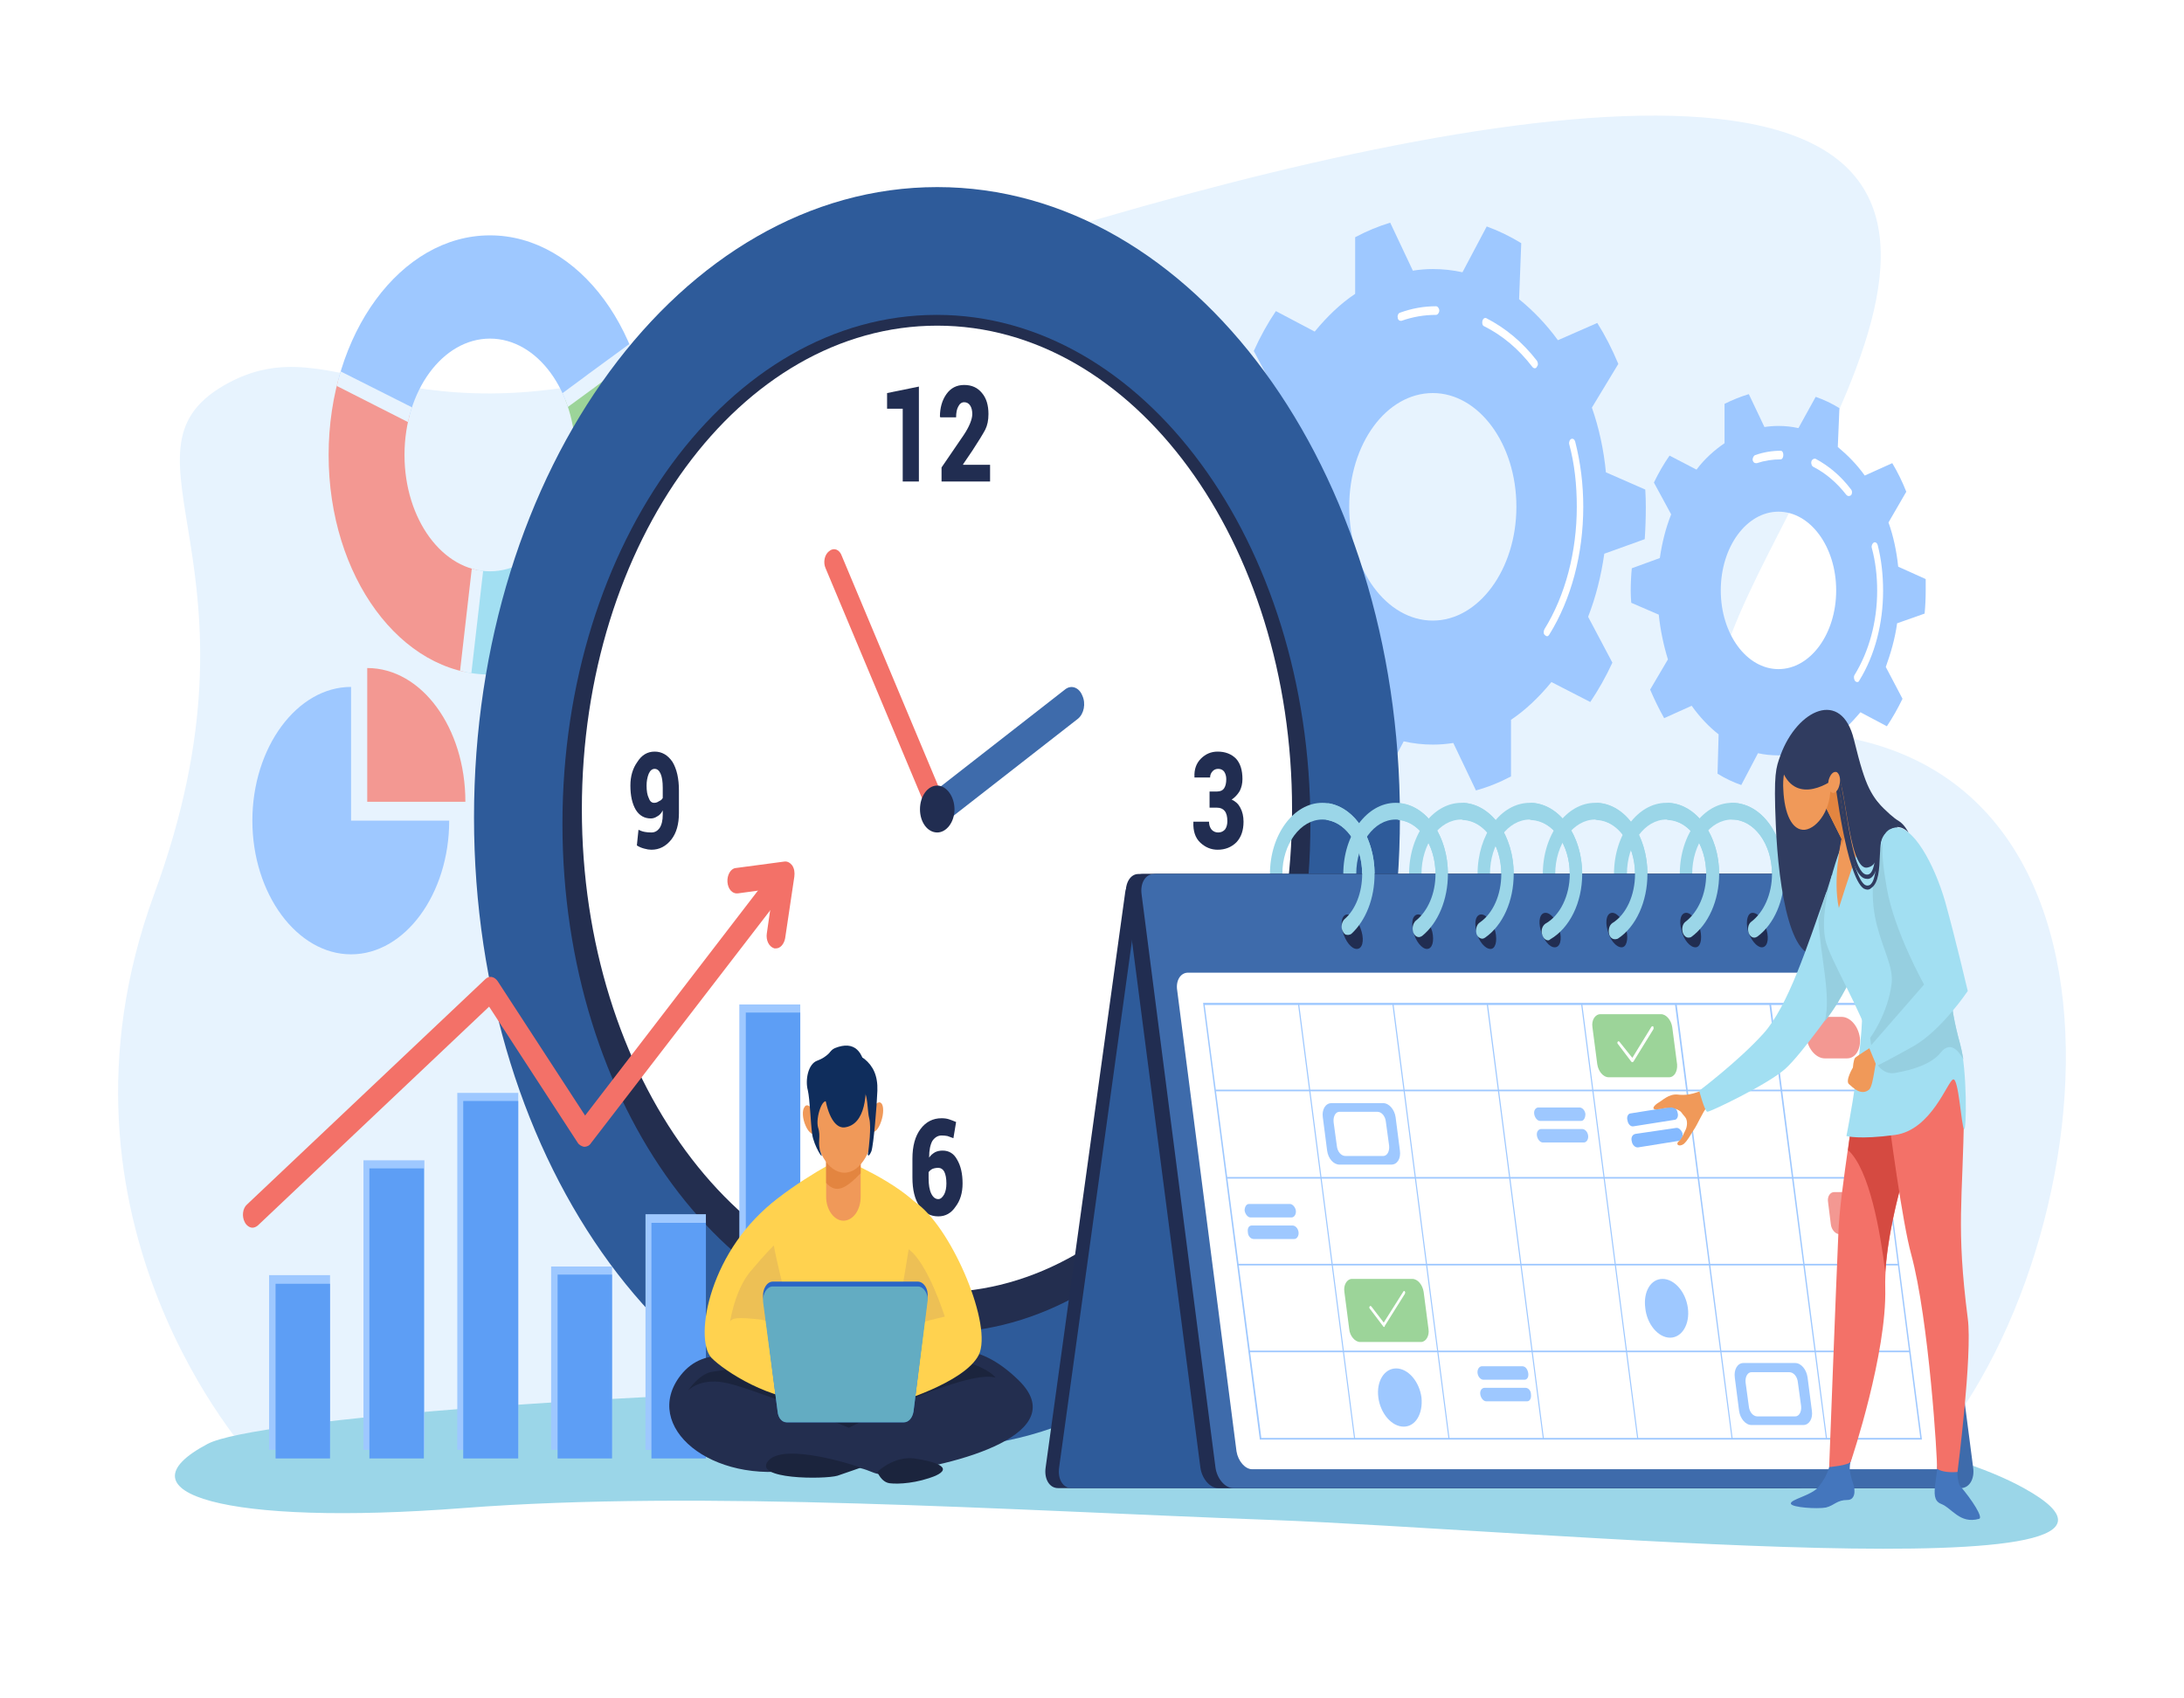 <svg version="1.2" xmlns="http://www.w3.org/2000/svg" viewBox="0 0 405 315" width="405" height="315"><defs><clipPath clipPathUnits="userSpaceOnUse" id="cp1"><path d="m90.86 125.11c-16.54 0-29.92-18.2-29.92-40.73 0-22.52 13.38-40.73 29.92-40.73 16.55 0 29.93 18.21 29.93 40.73 0 22.53-13.38 40.73-29.93 40.73zm15.86-40.73c0-11.93-7.09-21.58-15.86-21.58-8.76 0-15.85 9.65-15.85 21.58 0 11.93 7.09 21.58 15.85 21.58 8.77 0 15.86-9.65 15.86-21.58z"/></clipPath><clipPath clipPathUnits="userSpaceOnUse" id="cp2"><path d="m90.86 125.11c-16.54 0-29.92-18.2-29.92-40.73 0-22.52 13.38-40.73 29.92-40.73 16.55 0 29.93 18.21 29.93 40.73 0 22.53-13.38 40.73-29.93 40.73zm15.86-40.73c0-11.93-7.09-21.58-15.86-21.58-8.76 0-15.85 9.65-15.85 21.58 0 11.93 7.09 21.58 15.85 21.58 8.77 0 15.86-9.65 15.86-21.58z"/></clipPath><clipPath clipPathUnits="userSpaceOnUse" id="cp3"><path d="m90.86 125.11c-16.54 0-29.92-18.2-29.92-40.73 0-22.52 13.38-40.73 29.92-40.73 16.55 0 29.93 18.21 29.93 40.73 0 22.53-13.38 40.73-29.93 40.73zm15.86-40.73c0-11.93-7.09-21.58-15.86-21.58-8.76 0-15.85 9.65-15.85 21.58 0 11.93 7.09 21.58 15.85 21.58 8.77 0 15.86-9.65 15.86-21.58z"/></clipPath><clipPath clipPathUnits="userSpaceOnUse" id="cp4"><path d="m90.86 125.11c-16.54 0-29.92-18.2-29.92-40.73 0-22.52 13.38-40.73 29.92-40.73 16.55 0 29.93 18.21 29.93 40.73 0 22.53-13.38 40.73-29.93 40.73zm15.86-40.73c0-11.93-7.09-21.58-15.86-21.58-8.76 0-15.85 9.65-15.85 21.58 0 11.93 7.09 21.58 15.85 21.58 8.77 0 15.86-9.65 15.86-21.58z"/></clipPath><clipPath clipPathUnits="userSpaceOnUse" id="cp5"><path d="m90.86 125.11c-16.54 0-29.92-18.2-29.92-40.73 0-22.52 13.38-40.73 29.92-40.73 16.55 0 29.93 18.21 29.93 40.73 0 22.53-13.38 40.73-29.93 40.73zm15.86-40.73c0-11.93-7.09-21.58-15.86-21.58-8.76 0-15.85 9.65-15.85 21.58 0 11.93 7.09 21.58 15.85 21.58 8.77 0 15.86-9.65 15.86-21.58z"/></clipPath></defs><style>.a{fill:#fff}.b{fill:#e7f3fe}.c{fill:#9bd6e8}.d{fill:#9ec8ff}.e{fill:#a2dff2}.f{fill:#9cd499}.g{fill:#f39892}.h{fill:#2e5b9a}.i{fill:#232e4f}.j{fill:#3e6bab}.k{fill:#f37168}.l{fill:#212d51}.m{fill:#5d9ef5}.n{fill:#303c60}.o{fill:#4476bd}.p{fill:#d54a41}.q{fill:#85baff}.r{fill:#f09959}.s{fill:#96cfe0}.t{fill:#e38540}.u{fill:#1b243d}.v{fill:#ffd24f}.w{fill:#edc055}.x{fill:#2a66c6}.y{fill:#63acc2}.z{fill:#0f2d5c}</style><path class="a" d="m0 0h405v315h-405z"/><path class="b" d="m46.8 270.5c0 0-40.5-43.9-18.2-104.7 22.3-60.7-8.8-81.7 12.9-94.3 21.6-12.5 33.6 14.8 93.5-7.9 59.9-22.6 180.3-60.2 207.8-32.2 27.5 28-51.1 104.9-14 104.3 75.2-1.1 61.1 104.1 24.7 138.1-18.4 17.2-306.7-3.3-306.7-3.3z"/><path class="c" d="m375.3 276c-55.5-30.7-319.7-17.3-336.8-8.2-17.2 9.1 3.3 15.3 47.4 11.9 44.1-3.4 100.9 0.4 149.7 2.2 48.7 1.8 175.7 14 139.7-5.9z"/><path fill-rule="evenodd" class="d" d="m297.5 102.7c-0.6 4.2-1.6 8.1-3 11.7l4.5 8.5q-1.8 3.9-4.1 7.3l-7.2-3.7c-2.3 2.8-4.8 5.2-7.5 7v10.5q-3.2 1.7-6.5 2.6l-4.2-8.8q-1.9 0.3-3.8 0.3-2.7 0-5.4-0.6l-4.5 8.5q-3.3-1.2-6.4-3.1l0.4-10.5c-2.6-2-5.1-4.6-7.2-7.6l-7.3 3.3q-2.2-3.6-3.9-7.6l4.9-8.1c-1.3-3.8-2.2-7.8-2.6-12l-7.3-3.2q-0.1-1.6-0.1-3.2 0-3.1 0.2-6l7.5-2.7c0.6-4.2 1.6-8.1 3-11.8l-4.5-8.4q1.8-4 4.1-7.4l7.2 3.8c2.3-2.8 4.8-5.2 7.5-7v-10.5q3.2-1.7 6.5-2.7l4.2 8.9q1.9-0.3 3.7-0.3 2.8 0 5.5 0.6l4.5-8.5q3.3 1.2 6.4 3.1l-0.4 10.4c2.6 2.1 5.1 4.7 7.2 7.6l7.3-3.2q2.2 3.5 3.9 7.6l-4.9 8.1c1.3 3.7 2.2 7.8 2.6 12l7.3 3.2q0.1 1.6 0.1 3.2 0 3-0.2 6zm-16.3-8.7c0-11.7-7-21.1-15.5-21.1-8.6 0-15.5 9.4-15.5 21.1 0 11.6 6.9 21.1 15.5 21.1 8.5 0 15.5-9.5 15.5-21.1z"/><path class="a" d="m286.9 118q-0.2 0-0.4-0.2c-0.3-0.2-0.3-0.7-0.1-1.1 3.9-6.3 6-14.4 6-22.7 0-4-0.4-7.9-1.4-11.6-0.1-0.4 0.1-0.9 0.4-1 0.3-0.1 0.6 0.1 0.7 0.5 1 3.9 1.5 7.9 1.5 12.1 0 8.7-2.2 17.1-6.3 23.7q-0.2 0.3-0.4 0.3z"/><path class="a" d="m284.6 68.3q-0.2 0-0.4-0.2c-2.6-3.4-5.6-5.9-9-7.6-0.3-0.1-0.4-0.6-0.3-1 0.1-0.4 0.4-0.6 0.7-0.5 3.5 1.8 6.7 4.4 9.4 7.9 0.2 0.3 0.3 0.8 0 1.1q-0.1 0.3-0.4 0.3z"/><path class="a" d="m259.7 59.5c-0.2 0-0.5-0.2-0.5-0.6-0.1-0.4 0.1-0.8 0.4-0.9 2.2-0.8 4.4-1.2 6.7-1.2 0.3 0 0.6 0.4 0.6 0.8 0 0.4-0.3 0.8-0.6 0.8q-3.3 0-6.4 1.1-0.1 0-0.2 0z"/><path fill-rule="evenodd" class="d" d="m351.8 115.6c-0.4 2.9-1.2 5.6-2.1 8.1l3.1 5.9q-1.3 2.7-2.9 5.1l-4.9-2.6c-1.6 1.9-3.3 3.6-5.3 4.9l0.1 7.2q-2.2 1.2-4.6 1.8l-2.9-6.1q-1.2 0.2-2.5 0.2-2 0-3.8-0.4l-3.1 5.9q-2.3-0.8-4.4-2.1l0.2-7.3c-1.8-1.4-3.5-3.2-5-5.3l-5.1 2.3q-1.4-2.5-2.6-5.3l3.3-5.6c-0.8-2.6-1.4-5.4-1.7-8.3l-5.1-2.2q-0.1-1.1-0.1-2.2 0-2.1 0.2-4.2l5.2-1.9c0.4-2.8 1.1-5.6 2.1-8.1l-3.2-5.9q1.3-2.7 2.9-5l5 2.6c1.5-2 3.3-3.6 5.2-4.9v-7.3q2.2-1.1 4.5-1.8l2.9 6.1q1.3-0.2 2.6-0.2 1.9 0 3.7 0.4l3.2-5.8q2.3 0.8 4.4 2.1l-0.3 7.2c1.8 1.5 3.5 3.2 5 5.3l5.1-2.3q1.5 2.5 2.6 5.3l-3.3 5.7c0.9 2.5 1.5 5.3 1.8 8.2l5.1 2.3q0 1.1 0 2.2 0 2.1-0.2 4.2zm-11.3-6.1c0-8.1-4.8-14.6-10.7-14.6-5.9 0-10.7 6.5-10.7 14.6 0 8.1 4.8 14.6 10.7 14.6 5.9 0 10.7-6.5 10.7-14.6z"/><path class="a" d="m344.4 126.5q-0.2 0-0.4-0.2c-0.2-0.3-0.3-0.8-0.1-1.1 2.7-4.4 4.2-9.9 4.2-15.6 0-2.8-0.3-5.4-1-8-0.1-0.4 0.1-0.8 0.4-1 0.3-0.1 0.6 0.1 0.7 0.5 0.7 2.7 1 5.6 1 8.5 0 6-1.5 11.9-4.4 16.6q-0.1 0.3-0.4 0.3z"/><path class="a" d="m342.8 92q-0.2 0-0.4-0.2c-1.8-2.3-3.8-4-6.1-5.2-0.3-0.1-0.5-0.6-0.4-1 0.1-0.4 0.5-0.6 0.8-0.5 2.4 1.3 4.6 3.1 6.5 5.6 0.3 0.3 0.3 0.8 0.1 1.1q-0.2 0.2-0.5 0.2z"/><path class="a" d="m325.6 85.9c-0.3 0-0.5-0.2-0.6-0.6 0-0.4 0.2-0.8 0.5-0.9q2.3-0.8 4.7-0.8c0.3 0 0.5 0.3 0.5 0.8 0 0.4-0.2 0.8-0.5 0.8q-2.3 0-4.4 0.7-0.1 0-0.2 0z"/><g clip-path="url(#cp1)"><path class="e" d="m117.9 106.9l-27-22.5-4.9 42.6c12.7 2.7 25.3-5.4 31.9-20.1z"/></g><g clip-path="url(#cp2)"><path class="f" d="m117.9 106.8c0.1-0.1 0.2-0.3 0.2-0.3 5.7-13.1 5.9-29.2 0.7-42.5-9.6 6.8-3.9 2.7-27.9 20.4 27.1 22.5 22.8 19.1 27 22.4z"/></g><g clip-path="url(#cp3)"><path class="d" d="m61.1 69.5l29.8 14.9 27.9-20.5c-13.1-32.9-48.2-28.9-57.7 5.6z"/></g><g clip-path="url(#cp4)"><path class="g" d="m86 127l4.9-42.6-29.8-14.9c-7 25.8 5.5 53.4 24.9 57.5z"/></g><g clip-path="url(#cp5)"><path fill-rule="evenodd" class="b" d="m119.4 106.4l-0.4 0.8q0 0 0 0v0.1c0 0-0.1 0.2-0.2 0.3l-0.3 0.7-0.2 0.5c-3.4 6.9-8.1 12.5-13.6 16-4.4 2.8-9.1 4.2-13.8 4.2q-2 0-4-0.4l-0.1 0.1c0 0-1-0.3-1-0.3l-1-0.2c-9.3-2.4-17.4-10.2-22.2-21.5-4.8-11.1-5.8-24.3-2.8-36.4l0.3-1.3 0.4-1.4c4.8-15.9 15.5-26.4 28.2-27.6 6.1-0.6 12.2 1.1 17.5 4.8 5.4 3.9 9.9 9.8 13 17.3l0.5 1q0 0 0 0.1l0.5 1.2c4.8 13.3 4.5 29.1-0.9 42zm-9.2-34.5l-17.1 12.5 20.6 17.2c2.2 1.8 2.6 2.2 3.8 3.1 0 0 0.2 0.2 0.2 0.2 4.9-12 5.2-26.7 0.7-39q-1.2 0.9-2.1 1.6c-2.6 1.8-3.6 2.5-6.1 4.4zm-33.1 4l13 6.5 0.1-0.4 0.8 0.7 0.2-0.2c4.1-3 7.4-5.4 9.9-7.2 4-3 6.4-4.7 8.1-6l8.2-6c-5.9-13.8-16.7-21.6-28.4-20.5-11.9 1.1-21.9 11-26.4 25.8zm8.1 49.5l4.6-40.1-8.4-4.1-19.5-9.9c-2.8 11.3-1.9 23.6 2.6 34 4.5 10.5 12 17.8 20.7 20.1zm31.3-18l-4-3.4c-1.7-1.4-4.4-3.6-9.1-7.5l-11.6-9.8-4.5 39.1c11.5 2 22.8-5.2 29.2-18.4z"/></g><path class="h" d="m173.8 268.5c-47.5 0-85.9-52.3-85.9-116.9 0-64.6 38.4-116.9 85.9-116.9 47.4 0 85.8 52.3 85.8 116.9 0 64.6-38.4 116.9-85.8 116.9z"/><path class="i" d="m173.7 247.2c-38.4 0-69.4-42.2-69.4-94.4 0-52.2 31-94.4 69.4-94.4 38.3 0 69.3 42.2 69.3 94.4 0 52.2-31 94.4-69.3 94.4z"/><path class="a" d="m173.8 239.7c-36.5 0-65.9-40.1-65.9-89.6 0-49.6 29.4-89.7 65.9-89.7 36.4 0 65.8 40.1 65.8 89.7 0 49.5-29.4 89.6-65.8 89.6z"/><path class="j" d="m173.8 153.2c-0.8 0-1.6-0.5-2-1.6-0.7-1.5-0.3-3.4 0.8-4.3l25-19.5c1.1-0.8 2.5-0.3 3.1 1.2 0.7 1.5 0.3 3.4-0.8 4.3l-25 19.5q-0.5 0.4-1.1 0.4z"/><path class="k" d="m173.8 152.4c-0.6 0-1.2-0.4-1.5-1.2l-19.2-45.8c-0.5-1.1-0.2-2.6 0.7-3.2 0.8-0.7 1.9-0.3 2.3 0.9l19.2 45.8c0.4 1.1 0.2 2.6-0.7 3.2q-0.4 0.3-0.8 0.3z"/><path class="l" d="m173.8 154.4c-1.8 0-3.2-1.9-3.2-4.3 0-2.4 1.4-4.4 3.2-4.4 1.7 0 3.2 2 3.2 4.4 0 2.4-1.5 4.3-3.2 4.3z"/><path class="l" d="m170.4 89.3h-3v-13.5h-2.9v-2.9l5.9-1.2z"/><path class="l" d="m183.6 89.3h-9v-2.6l4.1-6q0.8-1.2 1.2-2.2 0.4-1 0.4-1.7 0-1-0.4-1.6-0.4-0.6-1.1-0.6-0.7 0-1.1 0.8-0.4 0.7-0.4 2h-2.9l-0.1-0.1q0-2.5 1.2-4.2 1.2-1.7 3.3-1.7 2.1 0 3.3 1.5 1.2 1.4 1.2 3.9 0 1.7-0.6 2.9-0.7 1.3-2.4 3.9l-1.7 2.5v0.1h5z"/><path fill-rule="evenodd" class="l" d="m174.6 207.4q0.8 0 1.4 0.2 0.6 0.2 1.3 0.5l-0.5 3q-0.6-0.2-1.1-0.4-0.5-0.1-1.1-0.1-1 0-1.7 1-0.6 1.1-0.6 3v0.1q0.4-0.6 1.1-1 0.6-0.3 1.4-0.3 1.8 0 2.7 1.7 1 1.7 1 4.4 0 2.6-1.3 4.3-1.2 1.8-3.2 1.8-2.2 0-3.5-1.9-1.3-1.9-1.3-5.3v-3.5q0-3.5 1.5-5.5 1.5-2 3.9-2zm-0.6 9.2q-0.6 0-1.1 0.2-0.4 0.2-0.7 0.6v1.1q0 1.9 0.5 2.9 0.5 1 1.3 1 0.6 0 1.1-0.9 0.4-0.8 0.4-2 0-1.4-0.4-2.2-0.4-0.7-1.1-0.7z"/><path fill-rule="evenodd" class="l" d="m120.8 154.4q0.9 0 1.5-0.8 0.6-0.9 0.6-2.5v-0.8q-0.4 0.8-1 1.1-0.6 0.4-1.2 0.4-1.8 0-2.8-1.6-1-1.7-1-4.5 0-2.6 1.3-4.4 1.2-1.9 3.2-1.9 2 0 3.3 1.9 1.2 2 1.2 5.3v4.2q0 3.1-1.4 4.9-1.5 1.9-3.7 1.9-0.6 0-1.3-0.2-0.8-0.2-1.4-0.6l0.3-2.9q0.6 0.3 1.2 0.4 0.5 0.1 1.2 0.1zm0.5-5.5q0.5 0 0.9-0.3 0.5-0.2 0.7-0.6v-1.9q0-1.7-0.4-2.6-0.4-0.9-1.1-0.9-0.7 0-1.1 0.9-0.4 1-0.4 2.2 0 1.5 0.4 2.3 0.3 0.9 1 0.9z"/><path class="l" d="m224.3 146.8h1.4q0.9 0 1.3-0.6 0.4-0.6 0.4-1.7 0-0.8-0.4-1.4-0.4-0.5-1.1-0.5-0.6 0-1 0.4-0.5 0.5-0.5 1.2h-2.9v-0.1q-0.1-2.1 1.2-3.4 1.3-1.3 3.1-1.3 2.1 0 3.4 1.3 1.2 1.3 1.2 3.8 0 1.2-0.5 2.2-0.6 1-1.5 1.6 1.1 0.5 1.6 1.5 0.6 1.1 0.6 2.6 0 2.4-1.3 3.8-1.4 1.4-3.5 1.4-1.8 0-3.2-1.3-1.4-1.3-1.3-3.8v-0.1h2.9q0 0.9 0.5 1.5 0.5 0.5 1.2 0.5 0.8 0 1.3-0.6 0.4-0.6 0.4-1.5 0-1.3-0.5-1.9-0.5-0.6-1.4-0.6h-1.4z"/><path fill-rule="evenodd" class="c" d="m321.2 175.3c-5.3 0-9.7-5.9-9.7-13.2 0-7.3 4.4-13.2 9.7-13.2 5.4 0 9.7 5.9 9.7 13.2 0 7.3-4.3 13.2-9.7 13.2zm7.4-13.2c0-5.6-3.3-10.1-7.4-10.1-4.1 0-7.4 4.5-7.4 10.1 0 5.6 3.3 10.1 7.4 10.1 4.1 0 7.4-4.5 7.4-10.1z"/><path fill-rule="evenodd" class="c" d="m309 175.3c-5.3 0-9.7-5.9-9.7-13.2 0-7.3 4.4-13.2 9.7-13.2 5.4 0 9.8 5.9 9.8 13.2 0 7.3-4.4 13.2-9.8 13.2zm7.4-13.2c0-5.6-3.3-10.1-7.4-10.1-4 0-7.3 4.5-7.3 10.1 0 5.6 3.3 10.1 7.3 10.1 4.1 0 7.4-4.5 7.4-10.1z"/><path fill-rule="evenodd" class="c" d="m295.8 175.3c-5.3 0-9.7-5.9-9.7-13.2 0-7.3 4.4-13.2 9.7-13.2 5.4 0 9.7 5.9 9.7 13.2 0 7.3-4.3 13.2-9.7 13.2zm7.4-13.2c0-5.6-3.3-10.1-7.4-10.1-4 0-7.4 4.5-7.4 10.1 0 5.6 3.4 10.1 7.4 10.1 4.1 0 7.4-4.5 7.4-10.1z"/><path fill-rule="evenodd" class="c" d="m283.7 175.3c-5.4 0-9.7-5.9-9.7-13.2 0-7.3 4.3-13.2 9.7-13.2 5.3 0 9.7 5.9 9.7 13.2 0 7.3-4.4 13.2-9.7 13.2zm7.4-13.2c0-5.6-3.3-10.1-7.4-10.1-4.1 0-7.4 4.5-7.4 10.1 0 5.6 3.3 10.1 7.4 10.1 4.1 0 7.4-4.5 7.4-10.1z"/><path fill-rule="evenodd" class="c" d="m271 175.3c-5.3 0-9.7-5.9-9.7-13.2 0-7.3 4.4-13.2 9.7-13.2 5.4 0 9.7 5.9 9.7 13.2 0 7.3-4.3 13.2-9.7 13.2zm7.4-13.2c0-5.6-3.3-10.1-7.4-10.1-4.1 0-7.4 4.5-7.4 10.1 0 5.6 3.3 10.1 7.4 10.1 4.1 0 7.4-4.5 7.4-10.1z"/><path fill-rule="evenodd" class="c" d="m258.8 175.3c-5.3 0-9.7-5.9-9.7-13.2 0-7.3 4.4-13.2 9.7-13.2 5.4 0 9.7 5.9 9.7 13.2 0 7.3-4.3 13.2-9.7 13.2zm7.4-13.2c0-5.6-3.3-10.1-7.4-10.1-4 0-7.3 4.5-7.3 10.1 0 5.6 3.3 10.1 7.3 10.1 4.1 0 7.4-4.5 7.4-10.1z"/><path fill-rule="evenodd" class="c" d="m245.2 175.3c-5.3 0-9.7-5.9-9.7-13.2 0-7.3 4.4-13.2 9.7-13.2 5.4 0 9.7 5.9 9.7 13.2 0 7.3-4.3 13.2-9.7 13.2zm7.4-13.2c0-5.6-3.3-10.1-7.4-10.1-4 0-7.4 4.5-7.4 10.1 0 5.6 3.4 10.1 7.4 10.1 4.1 0 7.4-4.5 7.4-10.1z"/><path class="l" d="m331.1 276h-134.9c-1.6 0-2.6-1.7-2.3-3.8l14.7-106.3c0.2-2.1 1.7-3.8 3.3-3.8h134.9c1.5 0 2.5 1.7 2.2 3.8l-14.6 106.3c-0.3 2.1-1.8 3.8-3.3 3.8z"/><path class="h" d="m333.6 276h-134.9c-1.6 0-2.6-1.7-2.3-3.8l14.7-106.3c0.3-2.1 1.7-3.8 3.3-3.8h134.9c1.5 0 2.5 1.7 2.3 3.8l-14.7 106.3c-0.3 2.1-1.8 3.8-3.3 3.8z"/><path class="l" d="m360.8 276h-134.9c-1.5 0-3-1.7-3.3-3.8l-13.8-106.3c-0.2-2.1 0.8-3.8 2.3-3.8h134.9c1.6 0 3.1 1.7 3.3 3.8l13.8 106.3c0.3 2.1-0.8 3.8-2.3 3.8z"/><path class="j" d="m363.6 276h-134.9c-1.5 0-3-1.7-3.3-3.8l-13.7-106.3c-0.3-2.1 0.7-3.8 2.3-3.8h134.9c1.5 0 3 1.7 3.2 3.8l13.8 106.3c0.3 2.1-0.7 3.8-2.3 3.8z"/><path class="l" d="m327.6 172.5c0.5 1.8 0.1 3.2-0.9 3.2-0.9 0-2.1-1.4-2.6-3.2-0.4-1.8 0-3.2 0.9-3.2 1 0 2.2 1.4 2.6 3.2z"/><path class="l" d="m315.3 172.5c0.4 1.8 0 3.2-0.9 3.2-1 0-2.2-1.4-2.6-3.2-0.5-1.8-0.1-3.2 0.9-3.2 0.9 0 2.1 1.4 2.6 3.2z"/><path class="l" d="m301.6 172.5c0.4 1.8 0 3.2-0.9 3.2-1 0-2.2-1.4-2.6-3.2-0.5-1.8-0.1-3.2 0.9-3.2 0.9 0 2.1 1.4 2.6 3.2z"/><path class="l" d="m289.2 172.5c0.5 1.8 0.1 3.2-0.9 3.2-1 0-2.1-1.4-2.6-3.2-0.5-1.8-0.1-3.2 0.9-3.2 1 0 2.1 1.4 2.6 3.2z"/><path class="l" d="m277.3 172.8c0.4 1.8 0 3.2-0.9 3.2-1 0-2.2-1.4-2.6-3.2-0.5-1.8-0.1-3.2 0.9-3.2 0.9 0 2.1 1.4 2.6 3.2z"/><path class="l" d="m265.6 172.8c0.4 1.8 0 3.2-1 3.2-0.9 0-2.1-1.4-2.5-3.2-0.5-1.8-0.1-3.2 0.9-3.2 0.9 0 2.1 1.4 2.6 3.2z"/><path class="l" d="m252.5 172.8c0.5 1.8 0.1 3.2-0.9 3.2-1 0-2.1-1.4-2.6-3.2-0.5-1.8-0.1-3.2 0.9-3.2 1 0 2.1 1.4 2.6 3.2z"/><path class="c" d="m325.3 173.9c-0.4 0-0.8-0.3-1-0.8-0.3-0.8-0.1-1.7 0.4-2.1 2.4-1.8 3.9-5.2 3.9-8.9 0-5.5-3.3-10.1-7.4-10.1-0.6 0-1.1-0.7-1.1-1.5 0-0.9 0.5-1.6 1.1-1.6 5.4 0 9.7 5.9 9.7 13.2 0 4.9-1.9 9.3-5 11.6q-0.3 0.2-0.6 0.2z"/><path class="c" d="m313.1 173.9c-0.4 0-0.8-0.3-1-0.8-0.3-0.8-0.1-1.7 0.4-2.1 2.4-1.8 3.9-5.2 3.9-8.9 0-5.4-3.1-9.8-7-10-0.6-0.1-1.1-0.8-1.1-1.7 0-0.9 0.6-1.5 1.2-1.5 5.2 0.3 9.3 6.1 9.3 13.2 0 4.9-2 9.4-5.2 11.7q-0.2 0.1-0.5 0.1z"/><path class="c" d="m299.5 174.2c-0.5 0-0.9-0.3-1.1-0.9-0.2-0.8 0-1.7 0.6-2.1 2.6-1.6 4.2-5.2 4.2-9.1 0-5.4-3.1-9.8-7-10-0.7-0.1-1.1-0.8-1.1-1.7 0-0.9 0.6-1.5 1.2-1.5 5.2 0.3 9.2 6.1 9.2 13.2 0 5.1-2.1 9.8-5.5 12q-0.3 0.1-0.5 0.1z"/><path class="c" d="m287.1 174.4c-0.5 0-0.9-0.4-1.1-1-0.3-0.8 0-1.7 0.6-2.1 2.7-1.5 4.5-5.2 4.5-9.2 0-5.4-3.1-9.8-7.1-10-0.6-0.1-1.1-0.8-1.1-1.7 0-0.9 0.6-1.5 1.2-1.5 5.2 0.3 9.3 6.1 9.3 13.2 0 5.3-2.3 10-5.9 12.1q-0.2 0.2-0.4 0.2z"/><path class="c" d="m274.9 174.1c-0.4 0-0.9-0.3-1.1-0.9-0.2-0.8 0-1.7 0.6-2.1 2.5-1.7 4-5.2 4-9 0-5.4-3.1-9.8-7-10-0.6-0.1-1.1-0.8-1.1-1.7 0-0.9 0.6-1.5 1.2-1.5 5.2 0.4 9.2 6.2 9.2 13.2 0 5-2 9.5-5.3 11.8q-0.3 0.2-0.5 0.2z"/><path class="c" d="m263.1 173.8c-0.4 0-0.8-0.3-1-0.8-0.3-0.8-0.1-1.7 0.4-2.2 2.3-1.8 3.7-5.1 3.7-8.7 0-5.2-2.8-9.5-6.7-10-0.6-0.1-1.1-0.9-1-1.7 0.1-0.9 0.6-1.5 1.3-1.4 2.4 0.3 4.6 1.8 6.2 4.2 1.6 2.4 2.5 5.6 2.5 8.9 0 4.7-1.8 9.1-4.8 11.5q-0.3 0.2-0.6 0.2z"/><path class="c" d="m249.9 173.4c-0.4 0-0.7-0.2-0.9-0.7-0.4-0.7-0.2-1.7 0.3-2.2 2.1-1.8 3.3-5 3.3-8.4 0-5-2.7-9.3-6.4-10-0.6-0.1-1.1-0.9-1-1.7 0.1-0.9 0.7-1.5 1.3-1.4 4.8 0.9 8.4 6.5 8.4 13.1 0 4.5-1.6 8.6-4.3 11.1q-0.3 0.2-0.7 0.2z"/><path class="a" d="m359.2 272.5h-127c-1.3 0-2.6-1.5-2.9-3.3l-11-85.5c-0.3-1.8 0.6-3.3 2-3.3h127c1.3 0 2.6 1.5 2.8 3.3l11.1 85.5c0.3 1.8-0.6 3.3-2 3.3z"/><path fill-rule="evenodd" class="d" d="m356.4 267h-122.8v-0.2l-10.5-80.8h122.8v0.1zm-122.5-0.3h122.2l-10.4-80.3h-122.3z"/><path class="d" d="m231.6 250.5h122.5v0.3h-122.5z"/><path class="d" d="m229.5 234.4h122.5v0.3h-122.5z"/><path class="d" d="m227.5 218.3h122.4v0.3h-122.4z"/><path class="d" d="m225.4 202.1h122.5v0.3h-122.5z"/><path class="d" d="m328.1 186.2l0.3-0.1 10.4 80.7h-0.2z"/><path class="d" d="m310.6 186.2l0.3-0.1 10.4 80.7h-0.2z"/><path class="d" d="m293.2 186.2l0.2-0.1 10.4 80.7h-0.2z"/><path class="d" d="m275.7 186.2l0.2-0.1 10.4 80.7h-0.2z"/><path class="d" d="m258.2 186.2l0.2-0.1 10.4 80.7h-0.2z"/><path class="d" d="m240.7 186.2l0.2-0.1 10.4 80.7h-0.2z"/><path class="g" d="m342.5 196.3h-4.1c-1.6 0-3.1-1.7-3.4-3.8-0.3-2.2 0.8-3.9 2.4-3.9h4.1c1.6 0 3.1 1.7 3.4 3.9 0.2 2.1-0.8 3.8-2.4 3.8z"/><path class="g" d="m348.2 228.9h-7.1c-0.7 0-1.5-0.8-1.6-1.9l-0.5-4c-0.2-1.1 0.4-1.9 1.1-1.9h7.1c0.8 0 1.5 0.8 1.6 1.9l0.5 4c0.2 1.1-0.3 1.9-1.1 1.9z"/><path class="d" d="m258 216h-9.6c-1.1 0-2.1-1.1-2.3-2.6l-0.8-6.2c-0.2-1.4 0.5-2.6 1.6-2.6h9.6c1.1 0 2.1 1.2 2.3 2.6l0.8 6.2c0.2 1.5-0.5 2.6-1.6 2.6z"/><path class="a" d="m256.5 214.4h-7c-0.8 0-1.5-0.8-1.6-1.9l-0.6-4.4c-0.1-1.1 0.4-1.9 1.1-1.9h7c0.8 0 1.5 0.8 1.6 1.9l0.6 4.4c0.1 1.1-0.4 1.9-1.1 1.9z"/><path class="d" d="m334.4 264.3h-9.6c-1.1 0-2.1-1.2-2.3-2.6l-0.8-6.2c-0.2-1.5 0.5-2.7 1.6-2.7h9.6c1.1 0 2.1 1.2 2.3 2.7l0.8 6.2c0.2 1.4-0.5 2.6-1.6 2.6z"/><path class="a" d="m332.9 262.7h-7c-0.8 0-1.5-0.8-1.6-1.9l-0.6-4.4c-0.1-1.1 0.4-1.9 1.1-1.9h7c0.8 0 1.5 0.8 1.6 1.9l0.6 4.4c0.1 1.1-0.4 1.9-1.1 1.9z"/><path class="d" d="m293.2 207.9h-7.6c-0.5 0-1-0.6-1.1-1.3-0.1-0.7 0.3-1.2 0.8-1.2h7.6c0.5 0 1 0.5 1.1 1.2 0 0.7-0.3 1.3-0.8 1.3z"/><path class="d" d="m293.7 211.9h-7.6c-0.5 0-1-0.6-1.1-1.3-0.1-0.7 0.3-1.2 0.8-1.2h7.6c0.5 0 1 0.5 1.1 1.2 0.1 0.7-0.3 1.3-0.8 1.3z"/><path class="d" d="m282.7 255.9h-7.6c-0.5 0-1-0.5-1.1-1.2-0.1-0.7 0.3-1.3 0.8-1.3h7.5c0.6 0 1 0.6 1.1 1.3 0.1 0.7-0.2 1.2-0.7 1.2z"/><path class="d" d="m283.2 259.9h-7.6c-0.5 0-1-0.6-1.1-1.3-0.1-0.7 0.3-1.2 0.8-1.2h7.6c0.5 0 1 0.5 1 1.2 0.1 0.7-0.2 1.3-0.7 1.3z"/><path class="d" d="m239.5 225.8h-7.6c-0.5 0-1-0.6-1.1-1.3 0-0.6 0.3-1.2 0.8-1.2h7.6c0.5 0 1 0.6 1.1 1.2 0.1 0.7-0.3 1.3-0.8 1.3z"/><path class="d" d="m240 229.8h-7.5c-0.6 0-1.1-0.6-1.1-1.3-0.1-0.7 0.2-1.2 0.7-1.2h7.6c0.5 0 1 0.5 1.1 1.2 0.1 0.7-0.3 1.3-0.8 1.3z"/><path class="f" d="m263.5 248.9h-11.3c-0.9 0-1.9-1.1-2-2.4l-0.9-6.9c-0.2-1.3 0.5-2.4 1.4-2.4h11.2c1 0 1.9 1.1 2.1 2.4l0.9 6.9c0.2 1.3-0.5 2.4-1.4 2.4z"/><path class="a" d="m256.6 246.1q0 0-0.1-0.1l-2.5-3.3c-0.1-0.1-0.1-0.3 0-0.4 0-0.1 0.2-0.1 0.3 0l2.3 3 3.6-5.7c0.1-0.2 0.2-0.2 0.3-0.1 0.1 0.1 0.1 0.3 0 0.5l-3.7 5.9q0 0.2-0.1 0.2 0 0-0.1 0z"/><path class="f" d="m309.5 199.8h-11.2c-1 0-1.9-1.1-2.1-2.4l-0.9-6.9c-0.2-1.3 0.5-2.4 1.5-2.4h11.2c1 0 1.9 1.1 2.1 2.4l0.9 6.9c0.1 1.3-0.5 2.4-1.5 2.4z"/><path class="a" d="m302.7 197q-0.1 0-0.2-0.1l-2.5-3.3c-0.1-0.1-0.1-0.3 0-0.4 0.1-0.1 0.2-0.1 0.3 0l2.4 3 3.5-5.7c0.1-0.2 0.3-0.2 0.4-0.1 0 0.2 0.1 0.3 0 0.5l-3.7 6q-0.1 0.1-0.2 0.1 0 0 0 0z"/><path class="d" d="m313 242.6c0.4 3-1.1 5.5-3.3 5.5-2.2 0-4.3-2.5-4.6-5.5-0.4-3 1-5.4 3.2-5.4 2.2 0 4.3 2.4 4.7 5.4z"/><path class="d" d="m263.6 259.2c0.3 3-1.1 5.4-3.3 5.4-2.2 0-4.3-2.4-4.7-5.4-0.4-3 1.1-5.4 3.3-5.4 2.2 0 4.3 2.4 4.7 5.4z"/><path class="d" d="m65.1 152.2h18.2c0 13.6-8.2 24.8-18.2 24.8-10 0-18.3-11.2-18.3-24.8 0-13.6 8.3-24.8 18.3-24.8z"/><path class="g" d="m86.3 148.7c0-13.7-8.1-24.8-18.2-24.8v24.8z"/><path class="d" d="m49.9 236.5h11.3v32.4h-11.3z"/><path class="d" d="m84.8 202.7h11.3v66.2h-11.3z"/><path class="d" d="m102.2 234.9h11.3v34h-11.3z"/><path class="d" d="m119.7 225.2h11.2v43.7h-11.2z"/><path class="d" d="m67.4 215.2h11.3v53.7h-11.3z"/><path class="d" d="m137.1 186.3h11.3v82.6h-11.3z"/><path class="m" d="m51.1 238.1h10.1v32.4h-10.1z"/><path class="m" d="m85.9 204.2h10.2v66.3h-10.2z"/><path class="m" d="m103.4 236.4h10.1v34.1h-10.1z"/><path class="m" d="m120.8 226.8h10.1v43.7h-10.1z"/><path class="m" d="m68.5 216.7h10.1v53.8h-10.1z"/><path class="m" d="m138.3 187.8h10.1v82.7h-10.1z"/><path class="k" d="m46.8 227.7c-0.5 0-1.1-0.4-1.4-1-0.6-1.1-0.4-2.6 0.4-3.3l44.2-41.8c0.7-0.7 1.7-0.5 2.3 0.4l16.2 24.9 34.8-45.3c0.7-0.9 1.8-0.8 2.5 0.1 0.6 1 0.6 2.5-0.1 3.4l-36.1 46.9c-0.3 0.5-0.8 0.7-1.3 0.7-0.4-0.1-0.9-0.3-1.2-0.8l-16.4-25.2-42.9 40.6q-0.5 0.4-1 0.4z"/><path class="k" d="m143.9 175.9q-0.2 0-0.3 0c-1-0.3-1.6-1.5-1.4-2.8l1.2-8.3-6.6 0.9c-1 0.1-1.8-0.8-1.9-2.1-0.1-1.3 0.6-2.5 1.5-2.6l9-1.2c0.6-0.1 1.1 0.2 1.5 0.7 0.4 0.6 0.5 1.3 0.4 2.1l-1.7 11.4c-0.2 1.1-0.9 1.9-1.7 1.9z"/><path class="n" d="m330.2 140c3.1-8.4 11.3-12.3 13.6-2.8 2.3 9.4 3.1 10 6.3 13.9 11.3 13.7-5.8 21.9-11.9 25.5-6 3.6-8.4-11.6-8.9-23.7-0.4-9.5 0-10.4 0.9-12.9z"/><path class="o" d="m339.4 267.8c0.6 3.4-0.6 6.1-2.2 8-1.3 1.6-5.3 2.3-5.1 3.1 0.2 0.7 4.9 1 6.5 0.7 1.6-0.4 2-1.4 4-1.4 1.3 0 1.6-1.5 1-3.2-0.6-1.8-0.8-2.8-0.3-4.4 0.6-1.6-3.9-2.8-3.9-2.8z"/><path class="o" d="m363.1 267.8c-0.1 3.5-0.4 6.1 0.3 7.7 2.4 2.8 4.4 6 3.6 6.2-3.6 1-5-2-7.1-2.8-2.6-1.1 0.2-5.5-0.8-11.1-0.5-3.1 3.9-2.3 3.9-2.3z"/><path class="k" d="m345.7 188.1c-1.6 18.4-4.5 32.1-4.8 40.8-0.4 8.8-1.7 43.2-1.7 43.2 0 0 3.6-0.3 4-1 0.3-0.8 6.7-20.2 6.4-32.2-0.3-12.1 6.4-30.3 6.4-30.3l-1.6-18z"/><path class="p" d="m347.3 196.1l-2.5 1.4c-0.7 5.9-1.5 11.1-2.1 15.8 4 3.6 6 15.3 6.9 22.6 0.5-8.1 3.3-17.9 5-23.2z"/><path class="k" d="m359 186.2c0 0 5.4 9.4 5.2 20.2-0.2 16.3-1.5 21 0.7 38.1 0.9 6.7-1.9 28.5-1.9 28.5 0 0-2.5 0.3-3.8-0.6 0.1-1.6-1.5-27.7-4.8-39.8-1.6-5.8-3.8-22.1-5-31.4-1.2-9.4-1.4-11.3-1-11.3 0.4 0 10.6-3.7 10.6-3.7z"/><path class="q" d="m310.5 207.7l-7.6 1.2c-0.5 0.1-1-0.4-1.1-1.1-0.2-0.6 0.1-1.3 0.6-1.3l7.5-1.2c0.5-0.1 1.1 0.4 1.2 1.1 0.2 0.6-0.1 1.3-0.6 1.3z"/><path class="q" d="m311.3 211.6l-7.5 1.2c-0.5 0.1-1.1-0.4-1.2-1.1-0.2-0.7 0.1-1.3 0.7-1.4l7.5-1.1c0.5-0.1 1 0.4 1.2 1 0.1 0.7-0.2 1.3-0.7 1.4z"/><path class="r" d="m316.2 202c-2.3 1-3.6 1.2-5.2 1-1.6-0.1-2.7 1.1-3.6 1.6-0.9 0.6-1.3 1.4 0.3 1.1 1.5-0.3 2.3-0.3 2.3-0.3 0 0 1.1 0.3 1.7 0.8 0.2 0.3 0.4 0.5 0.8 1 0.5 0.6 0.4 1.8 0 2.5-0.4 0.8-0.7 1.6-1.1 1.9-0.8 0.6-0.1 1.2 0.8 0.6 0.8-0.7 1.2-1.6 1.8-2.5 0.9-1.3 1.7-3.4 2.5-4.3 0.7-1-0.3-3.4-0.3-3.4z"/><path class="e" d="m338.7 165.4c-3.6 10.2-7.1 21.2-11.7 26.3-4.6 5.1-11.9 10.6-11.9 10.6 0 0 1 3.8 1.5 3.9 0.4 0.1 11.3-5.1 14.5-8 3.1-2.8 9.8-12.4 9.8-12.4z"/><path class="s" d="m338.4 189.4c3-3.7 5.9-9.8 5.8-10.4-0.1-0.9-4.5-16.7-4.5-16.7q-1.5 4.6-2.5 8.2c0.4 7.1 2.4 14.2 1.2 18.9z"/><path class="e" d="m345.2 151.8c0 0 8.1 1.3 11.8 8.9 3.7 7.5 2 20 2.9 25.8 0.9 5.7-11.4 12.9-13 7-1.5-5.6-7.8-16-8.4-19.2-1.5-7.3 3.9-19.8 3.9-19.8z"/><path class="r" d="m340.3 142l6.2 10.9c0 0-2.2 4.9-5.5 15.5-1.2-5.4 0.5-12.8 0.5-12.8l-5.3-10.6z"/><path class="t" d="m343.2 147.1l-2.9-5.1-4.1 3 5.3 10.6c0 0-0.1 0.6-0.2 1.5 1.5-3.1 2.1-6.4 1.9-10z"/><path class="r" d="m339.4 145.6c0.3 4.3-2.3 8-4.7 8.3-2.4 0.2-3.8-3-4-7.4-0.3-4.3 1.5-8.1 3.9-8.3 2.4-0.3 4.6 3 4.8 7.4z"/><path class="e" d="m345.2 183.1c1 8.8-2.8 27.6-2.8 27.6 0 0 2.3 0.7 9-0.2 6.8-0.9 9.8-10.1 10.8-10.3 1-0.3 1.5 8.5 2 9.2 0.5 0.7 0.6-11.1-0.7-15.7-2.3-8.3-1.9-11.7-1-16.7 1.5-8.9-17.3 6.1-17.3 6.1z"/><path class="s" d="m364.1 196.5c-0.2-1.1-0.4-2-0.6-2.8-2.3-8.3-1.9-11.7-1-16.7 0.1-0.4-5.4-12.4-5.4-12.4l-7.1-10.4c-6.8 15.1 1.4 22.2 0.8 28.1-0.7 5.8-4 10.2-4 10.2l0.3 2.1c0.3 2.8 2.2 4.8 4.3 4.4 3-0.5 6.8-1.6 8.5-3.8 1.7-2.1 3.2-0.5 4.2 1.3z"/><path class="r" d="m347.3 194c0 0-3 1.9-3.3 2.2-0.3 0.4-0.4 1.8-0.4 1.8 0 0-1.5 2.5-0.7 3.1 0.7 0.6 2.2 2.2 3.7 1 0.9-0.8 1.1-5.9 1.7-6.1 0.7-0.2-1-2-1-2z"/><path class="e" d="m351.3 153.5c3.4-0.6 7.4 6.8 9.4 13.7 1.9 6.8 4.2 16.6 4.2 16.6 0 0-4.8 7.2-10 10.2-4.6 2.6-6.9 3.7-6.9 3.7l-1.4-3.4 10.2-11.7c0 0-5.5-9.8-6.9-17.8-1.4-8-1.1-10.8 1.4-11.3z"/><path class="n" d="m330.1 141.8c2.2 7.7 8.7 3.8 10.4 2.4 1.7-1.4 2.1 17.5 5.8 16.7 2.8-0.5 1.3-5.1 4-7 2-1.4 3.6 0.5 3.6 0.5 0 0-0.7-1.5-1.9-2.2-1.3-0.7-6.3-5.3-8.3-10.1-2.1-4.9-7.4-6-8.8-5.5-1.3 0.6-4 4.2-4 4.2z"/><path class="n" d="m346.2 163c-2.5 0-3.6-6.6-4.8-14.3-0.2-1.5-0.5-3.1-0.8-4.6 0-0.2 0.1-0.4 0.2-0.5 0.2 0 0.3 0.1 0.4 0.3 0.2 1.6 0.5 3.1 0.8 4.7 1.1 6.9 2.2 14 4.4 13.6 1.3-0.2 1.6-4.1 1.4-7.6 0-0.3 0.1-0.4 0.2-0.5 0.2 0 0.3 0.2 0.3 0.4 0.2 2.4 0.3 8.1-1.8 8.5q-0.2 0-0.3 0z"/><path class="n" d="m346.3 165q-0.3 0-0.7-0.2c-3.2-2.2-5.3-19.8-5.4-20.5 0-0.2 0.1-0.4 0.3-0.5 0.1 0 0.2 0.2 0.3 0.4 0.6 4.9 2.6 18.2 5 19.9q0.5 0.3 1 0c1-0.8 1.1-3.3 1.2-5.4 0.1-2.2 0.2-4.3 1.3-4.8 0.1 0 0.3 0.1 0.3 0.3 0.1 0.2 0 0.4-0.2 0.5-0.6 0.3-0.7 2.1-0.8 4-0.1 2.4-0.2 5.1-1.6 6q-0.3 0.3-0.7 0.3z"/><path class="r" d="m341.1 145.6c-0.2 1-0.9 1.7-1.4 1.4-0.6-0.2-0.8-1.3-0.6-2.3 0.3-1.1 0.9-1.7 1.5-1.5 0.5 0.3 0.8 1.3 0.5 2.4z"/><path class="i" d="m156.8 263.7c0 0-21.5-20.3-30.6-8.6-7.3 9.4 5.6 20.4 22.1 17.4 11.6-2 12.9 1 15 0.9 15.1-1.6 35.5-7.7 25.6-17.4-13.5-13.2-22.7 0.8-27.4 4.3-4.7 3.4-4.7 3.4-4.7 3.4z"/><path class="u" d="m184.6 255.5c-5.6-1.6-27.2 9.3-27.2 9.3 0 0-18.7-7.7-23.2-8.4-4.5-0.8-6.6 1.5-6.6 1.5 0 0 2.1-3.2 4.6-3.5 2.5-0.3 6-1.1 6-1.1 0 0 35.9-2.3 40.7-0.8 4.7 1.4 5.7 3 5.7 3z"/><path class="v" d="m154.1 215.9c-0.9 0.2-14.1 8.1-14.3 11.4-0.1 3.3 3.7 30 11 33.5 7.3 3.5 15.5 0 15.5 0 0 0 8.7-28.9 6.1-34.4-2.6-5.5-14.1-10.5-14.1-10.5 0 0-4.2 0-4.2 0z"/><path class="v" d="m144.4 222.2c-12.7 9.2-15.8 25.9-12.5 29.6 2.4 2.5 11.2 8.2 18.9 7.9 7.7-0.4 14.9 0.6 14.9 0.6 0 0 13.1-3.7 15.8-9 2.6-5.4-4.7-22.8-11.2-27.9-6.6-5-25.9-1.2-25.9-1.2z"/><path class="r" d="m156.4 226.4c-1.7 0-3.2-2-3.2-4.4v-14.6c0-2.3 1.5-4.3 3.2-4.3 1.8 0 3.2 2 3.2 4.3v14.6c0 2.4-1.4 4.4-3.2 4.4z"/><path class="t" d="m156.4 203.1c-1.7 0-3.2 2-3.2 4.3v12c1.9 2.1 3.7 1 6.4-1.8v-10.2c0-2.3-1.4-4.3-3.2-4.3z"/><path class="r" d="m163.4 208c-0.5 1.5-1.3 2.3-1.9 1.8-0.5-0.4-0.5-2 0-3.4 0.5-1.5 1.4-2.3 1.9-1.8 0.5 0.4 0.5 2 0 3.4z"/><path class="r" d="m151.1 206.5c0.6 1.3 0.7 2.9 0.3 3.6-0.5 0.6-1.4 0.1-2-1.3-0.6-1.3-0.7-2.9-0.2-3.5 0.4-0.7 1.3-0.1 1.9 1.2z"/><path class="r" d="m156.6 217.5c-3.1 0-5.5-4.2-5.5-9.6 0-5.3 2.4-9.6 5.5-9.6 3 0 5.5 4.3 5.5 9.6 0 5.4-2.5 9.6-5.5 9.6z"/><path class="w" d="m168.5 231.7c3.6 2.6 6.7 12.5 6.7 12.5 0 0-8 1.7-9.7 3.4-1.7 1.7 0.2-0.6 1.2-5.4 0.9-4.7 1.8-10.5 1.8-10.5z"/><path class="w" d="m143.5 231c0.9 5.2 4.9 19.8 4.9 19.8 0 0-3.7-5.8-7.7-6.1-3.9-0.4-5.4-0.4-5.4 0.9 0 0.2 0.7-5.8 3.7-9.6 3.1-3.7 4.5-5 4.5-5z"/><path class="x" d="m167.6 263.8h-21.7c-0.9 0-1.6-0.9-1.7-2l-2.7-21.3c-0.1-1.4 0.7-2.8 1.8-2.8h26.9c1.1 0 2 1.4 1.8 2.8l-2.6 21.3c-0.2 1.1-0.9 2-1.8 2z"/><path class="y" d="m167.6 263.8h-21.7c-0.9 0-1.6-0.8-1.7-2l-2.7-20.4c-0.1-1.4 0.7-2.8 1.8-2.8h26.9c1.1 0 2 1.4 1.8 2.8l-2.6 20.4c-0.2 1.2-0.9 2-1.8 2z"/><path class="u" d="m159.6 272.2c-0.1-0.1-14-4.8-17.1-1.3-3.1 3.5 10.4 3.5 12.8 2.8 2.4-0.8 4.3-1.5 4.3-1.5z"/><path class="u" d="m162.7 273c0 0 3-3 6.9-2.5 3.9 0.6 7.2 1.7 3.9 3.2-3.4 1.4-6.9 1.6-8.5 1.4-1.6-0.2-2.3-2.1-2.3-2.1z"/><path class="z" d="m154.8 194.4c-3.5 1.5-2.3 15.1 1.8 14.7 4-0.5 4.2-6.4 3.9-10.2-0.3-3.8-2-6-5.7-4.5z"/><path class="z" d="m153.5 204.5c-0.9-1.3-2.3 2.8-1.8 4.6 0.6 1.8-0.2 2.8 0.5 4.7 0.8 1.9-1.3-1.2-1.6-3.5-0.3-2.3-0.4-6.3-0.8-8.1-0.5-1.8 0-4.9 1.8-5.5 1.9-0.7 2.3-1.8 3-1.9 0.7-0.1 4 0.4 5.7 1.6 1.6 1.3 2.5 3.1 2.4 5.9-0.1 2.8-0.7 10-1.1 11.2-0.5 1.2-0.8 0.9-0.6 0.2 0.1-0.7 0.6-4.7 0.2-6.2-0.4-1.4-0.2-5-1.3-5.3-1-0.3-0.8 2.2-2.1 2.4-1.2 0.2-4.3-0.1-4.3-0.1z"/></svg>